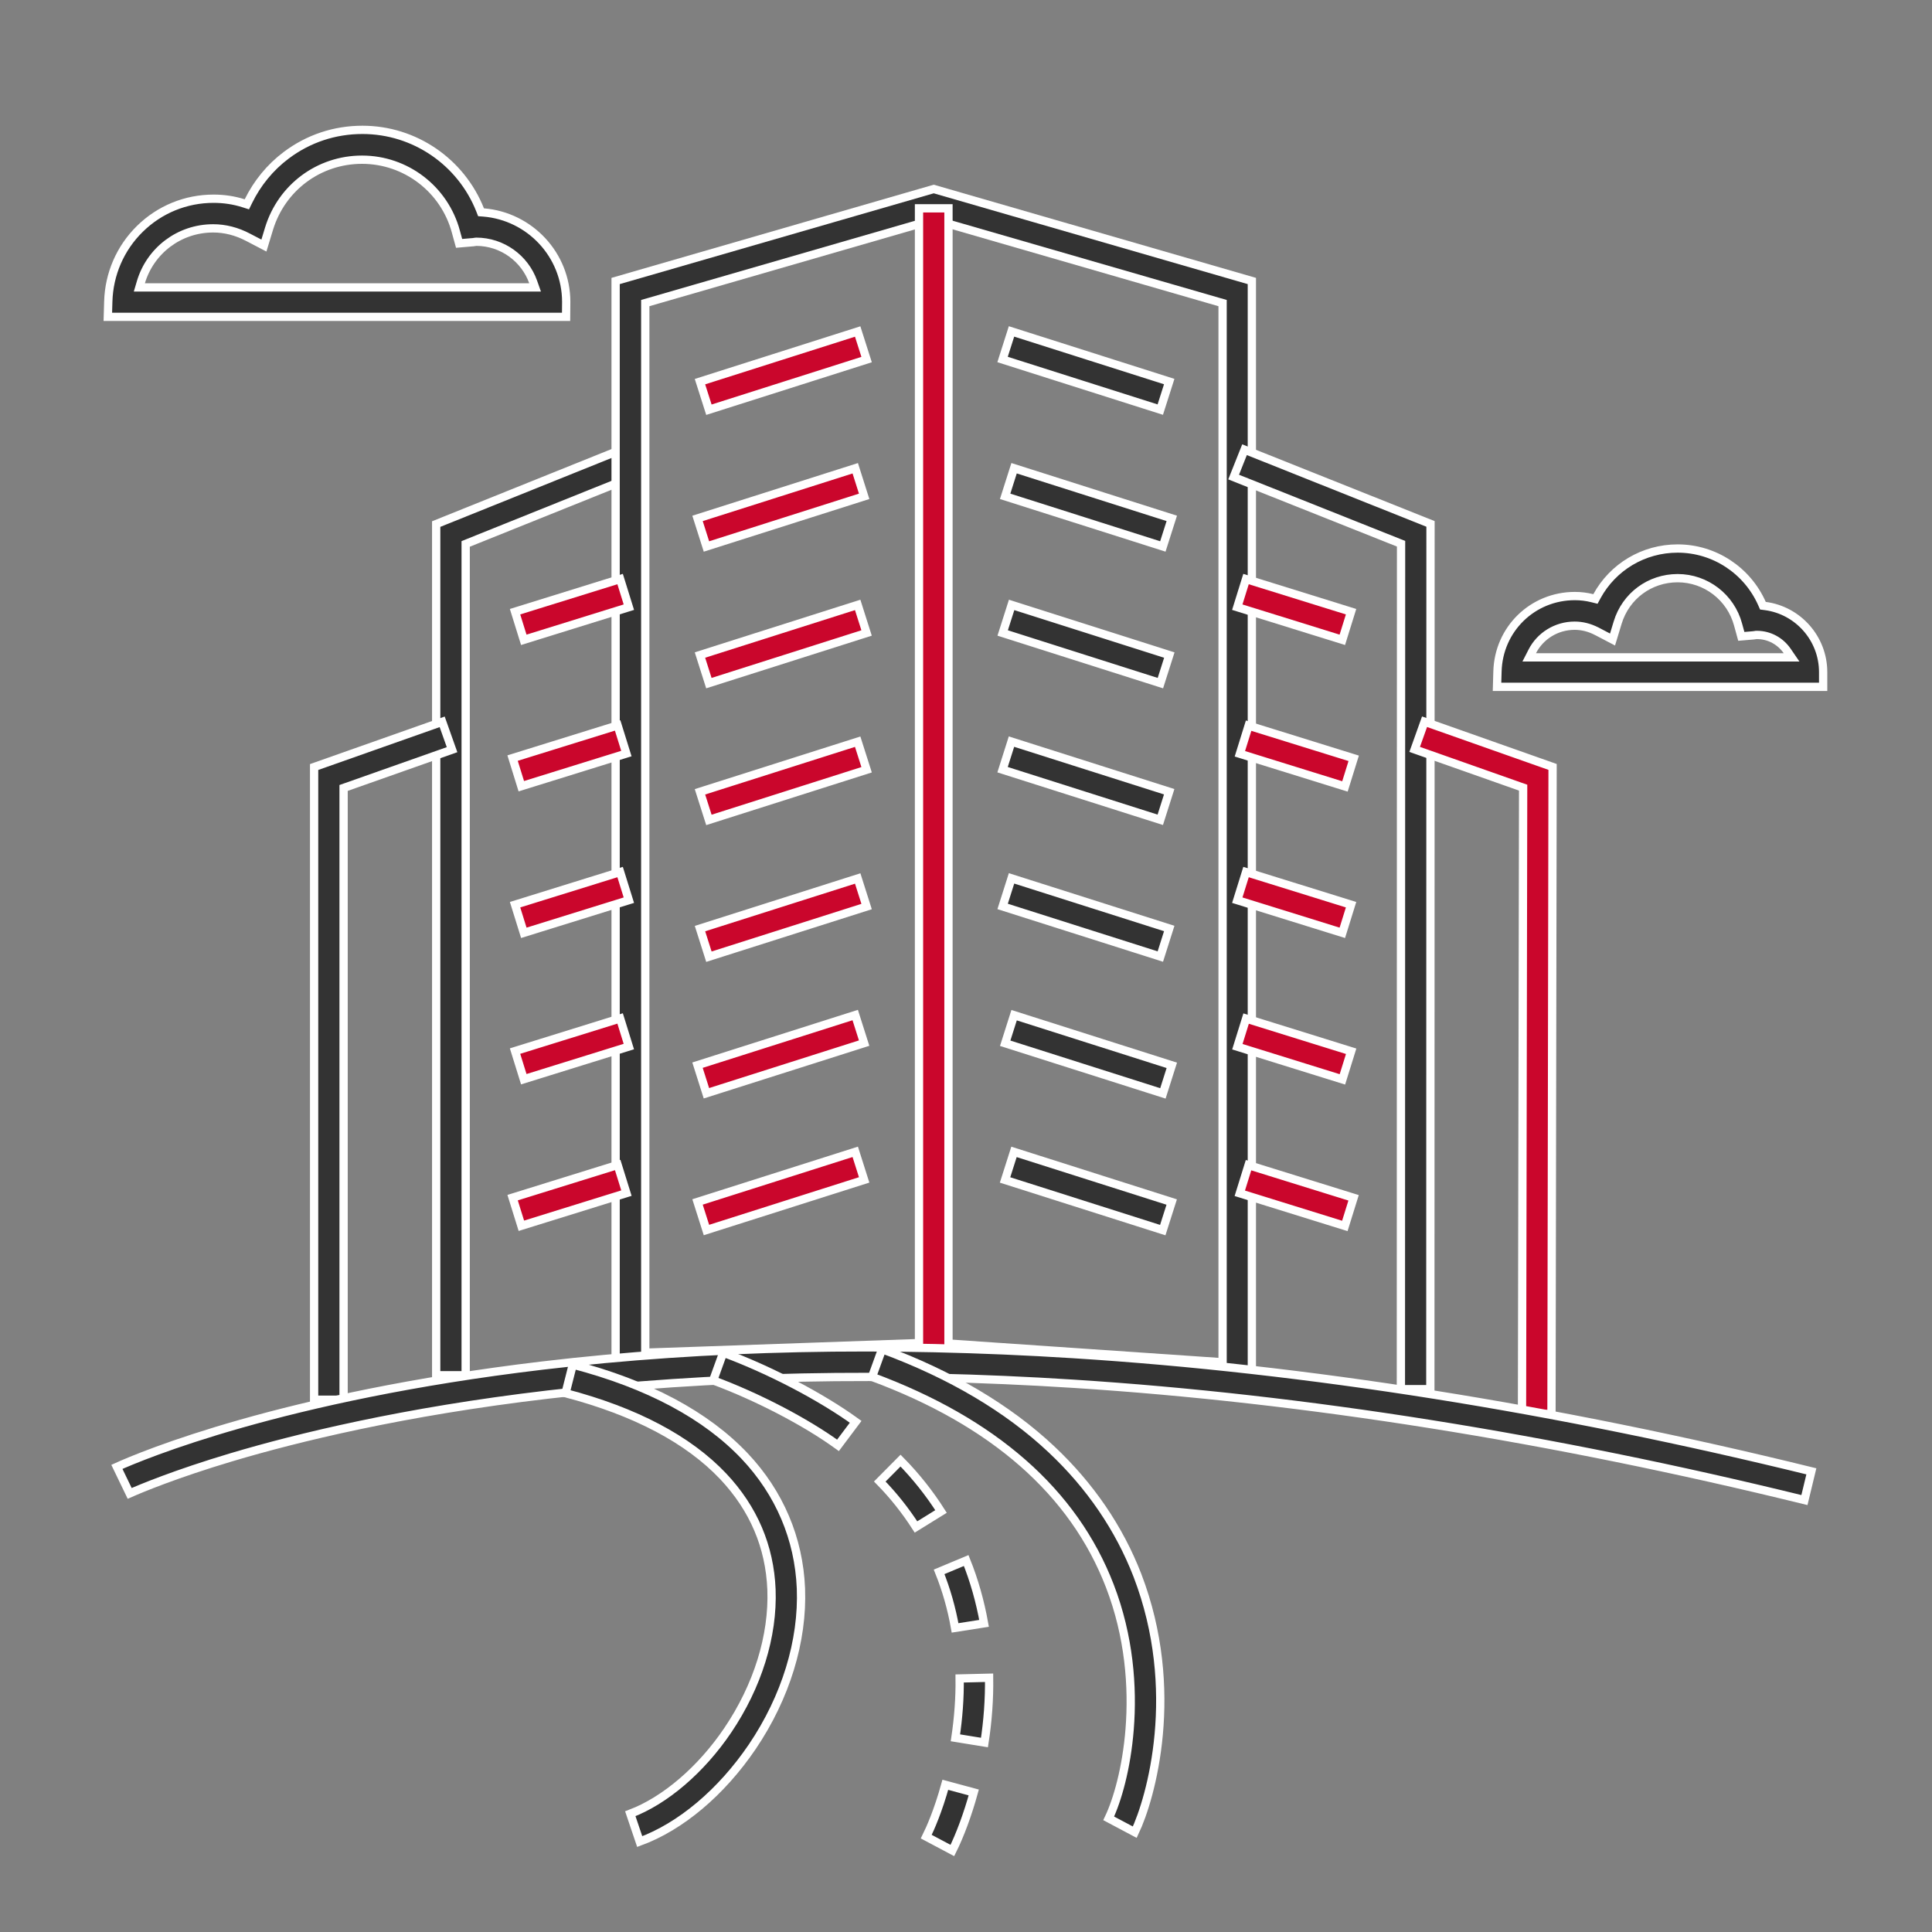 <svg xmlns="http://www.w3.org/2000/svg" width="70" height="70" viewBox="0 0 70 70" fill="none">
    <rect x="0" y="0" width="70" height="70" fill="#808080" stroke="none"/>
    <path
            d="M16.965 19.67L16.872 19.708V19.81V49.827H15.804V18.988L22.502 16.293L22.897 17.286L16.965 19.67Z"
            fill="#333333" stroke="white" stroke-width="0.3" />
    <path
            d="M16.379 27.162L12.549 28.514L12.449 28.549V28.655V50.715H11.381V27.791L16.021 26.153L16.379 27.162ZM45.357 10.181V50.492L33.834 49.711L33.827 49.71L33.819 49.71L22.305 50.115V10.181L33.831 6.848L45.357 10.181ZM44.136 49.347L44.297 49.358V49.197V11.094V10.981L44.188 10.95L33.88 7.969L33.838 7.957L33.796 7.969L23.488 10.95L23.379 10.981V11.094V48.855V49.011L23.535 49.005L33.842 48.643L44.136 49.347Z"
            fill="#333333" stroke="white" stroke-width="0.3" />
    <path
            d="M51.824 50.332H50.757L50.763 19.803L50.763 19.701L50.669 19.663L44.697 17.285L45.092 16.293L51.83 18.982L51.824 50.332Z"
            fill="#333333" stroke="white" stroke-width="0.3" />
    <path
            d="M55.186 28.645L55.186 28.538L55.086 28.503L51.256 27.152L51.614 26.149L56.253 27.787L56.213 51.237L55.145 51.232L55.186 28.645ZM25.685 14.845L25.361 13.828L31.075 12.011L31.399 13.028L25.685 14.845ZM25.596 19.8L25.273 18.783L30.987 16.966L31.31 17.983L25.596 19.8ZM25.361 23.733L31.075 21.917L31.398 22.934L25.684 24.751L25.361 23.733ZM25.361 28.689L31.075 26.873L31.399 27.89L25.685 29.707L25.361 28.689ZM25.362 33.645L31.076 31.829L31.399 32.846L25.685 34.663L25.362 33.645ZM25.272 38.593L30.986 36.777L31.309 37.794L25.595 39.611L25.272 38.593ZM18.661 22.163L22.468 20.98L22.785 21.999L18.978 23.182L18.661 22.163ZM18.888 28.486L18.572 27.467L22.378 26.284L22.695 27.303L18.888 28.486ZM18.662 32.779L22.468 31.596L22.785 32.615L18.979 33.798L18.662 32.779ZM18.661 38.083L22.468 36.9L22.784 37.919L18.978 39.102L18.661 38.083ZM18.573 43.393L22.38 42.21L22.697 43.229L18.89 44.412L18.573 43.393ZM48.635 23.182L44.829 21.999L45.146 20.98L48.952 22.163L48.635 23.182ZM48.73 28.494L44.923 27.311L45.24 26.292L49.047 27.475L48.73 28.494ZM48.635 33.798L44.829 32.615L45.146 31.596L48.952 32.779L48.635 33.798ZM48.638 39.108L44.832 37.924L45.149 36.905L48.955 38.089L48.638 39.108ZM48.726 44.418L44.92 43.235L45.237 42.216L49.043 43.399L48.726 44.418ZM25.273 43.549L30.987 41.733L31.31 42.75L25.596 44.566L25.273 43.549ZM33.297 7.548H34.365V49.023H33.297V7.548Z"
            fill="#CA062C" stroke="white" stroke-width="0.3" />
    <path
            d="M65.629 53.309L65.378 54.35C56.187 52.093 47.28 50.675 38.906 50.137L38.906 50.137C32.172 49.706 25.764 49.836 19.855 50.528L19.855 50.528C14.602 51.144 10.724 52.103 8.4 52.795L8.399 52.795C6.336 53.412 5.095 53.934 4.699 54.109L4.235 53.148C5.126 52.745 10.223 50.599 19.637 49.479C25.608 48.769 32.093 48.632 38.901 49.062C47.358 49.599 56.35 51.028 65.629 53.309Z"
            fill="#333333" stroke="white" stroke-width="0.3" />
    <path
            d="M26.367 62.693L26.367 62.693C27.449 61.092 28.015 59.277 27.952 57.593L27.952 57.593C27.889 56.031 27.299 54.657 26.209 53.497L26.209 53.497C24.935 52.148 23.007 51.138 20.491 50.477L20.753 49.442C23.487 50.157 25.576 51.274 26.982 52.759C28.242 54.094 28.945 55.748 29.019 57.55C29.093 59.455 28.469 61.495 27.254 63.291C26.134 64.941 24.658 66.182 23.178 66.724L22.837 65.715C24.098 65.239 25.406 64.115 26.367 62.693ZM41.211 57.078C42.81 61.246 41.704 65.151 41.115 66.384L40.17 65.882C40.482 65.23 40.817 64.069 40.929 62.65C41.05 61.126 40.916 59.293 40.212 57.463L40.212 57.463C38.901 54.056 35.989 51.513 31.596 49.887L31.959 48.884C34.451 49.803 36.517 51.026 38.103 52.519C39.503 53.838 40.549 55.371 41.211 57.078ZM35.281 64.944C35.065 65.73 34.782 66.496 34.506 67.047L33.56 66.545C33.706 66.25 33.988 65.616 34.251 64.666L35.281 64.944ZM34.77 60.814L35.837 60.788C35.847 61.557 35.792 62.343 35.669 63.135L34.617 62.964C34.725 62.237 34.779 61.516 34.77 60.814Z"
            fill="#333333" stroke="white" stroke-width="0.3" />
    <path
            d="M20.51 11.48H3.907L3.923 10.93L3.923 10.93C3.95 9.929 4.358 8.989 5.068 8.292L5.068 8.292C5.785 7.588 6.732 7.2 7.738 7.2C8.107 7.2 8.467 7.252 8.821 7.364L8.944 7.403L9.001 7.287C9.319 6.637 9.789 6.061 10.371 5.625L10.371 5.625C11.172 5.022 12.125 4.705 13.132 4.705C15.025 4.705 16.706 5.87 17.395 7.604L17.429 7.691L17.522 7.698C19.195 7.836 20.515 9.234 20.515 10.939C20.515 10.939 20.515 10.939 20.515 10.94L20.51 11.48ZM5.106 10.22L5.049 10.413H5.25H19.175H19.387L19.316 10.212C19.015 9.368 18.201 8.759 17.254 8.759C17.241 8.759 17.231 8.761 17.225 8.762C17.219 8.763 17.214 8.764 17.211 8.765L17.206 8.766H17.201L17.188 8.768C17.145 8.775 17.116 8.78 17.09 8.78V8.779L17.077 8.78L16.634 8.818L16.517 8.392C16.517 8.392 16.517 8.391 16.517 8.391C16.103 6.857 14.71 5.786 13.118 5.786C11.555 5.786 10.205 6.793 9.748 8.284L9.748 8.284L9.562 8.897L8.991 8.599C8.991 8.599 8.991 8.599 8.991 8.599C8.581 8.383 8.154 8.274 7.725 8.274C6.488 8.274 5.446 9.084 5.106 10.22ZM66.056 24.352V24.885H54.24L54.256 24.335L54.256 24.335C54.295 22.796 55.528 21.596 57.06 21.596C57.273 21.596 57.486 21.622 57.693 21.674L57.806 21.702L57.861 21.6C58.437 20.547 59.542 19.874 60.785 19.874C62.119 19.874 63.31 20.672 63.84 21.869L63.874 21.946L63.958 21.957C65.142 22.112 66.056 23.129 66.056 24.352ZM55.518 23.599L55.406 23.818H55.651H64.627H64.912L64.751 23.583C64.512 23.237 64.112 23.005 63.656 23.005H63.643H63.628L63.613 23.008C63.603 23.01 63.594 23.011 63.578 23.013C63.565 23.015 63.547 23.016 63.527 23.02L63.091 23.057L62.974 22.631C62.974 22.631 62.974 22.631 62.974 22.631C62.71 21.643 61.81 20.948 60.785 20.948C59.776 20.948 58.904 21.592 58.611 22.558L58.425 23.171L57.854 22.872L57.853 22.872C57.594 22.738 57.325 22.67 57.053 22.67C56.387 22.67 55.803 23.044 55.518 23.599ZM35.654 58.817L34.604 58.982C34.479 58.275 34.285 57.595 34.026 56.951L35.007 56.541C35.297 57.263 35.512 58.024 35.654 58.817ZM34.095 54.764L33.188 55.325C32.815 54.745 32.377 54.188 31.876 53.678L32.628 52.92C33.188 53.489 33.679 54.11 34.095 54.764ZM31.002 51.515L30.362 52.368C29.184 51.513 27.44 50.607 25.84 50.013L26.203 49.01C27.902 49.638 29.75 50.61 31.002 51.515ZM42.039 14.841L36.325 13.025L36.649 12.008L42.363 13.825L42.039 14.841ZM42.132 19.799L36.418 17.983L36.742 16.965L42.456 18.782L42.132 19.799ZM42.043 24.751L36.329 22.934L36.653 21.917L42.367 23.734L42.043 24.751ZM42.039 29.703L36.325 27.887L36.648 26.87L42.362 28.686L42.039 29.703ZM42.041 34.658L36.327 32.842L36.65 31.825L42.364 33.641L42.041 34.658ZM42.134 39.616L36.42 37.799L36.743 36.782L42.457 38.599L42.134 39.616ZM42.129 44.569L36.415 42.752L36.739 41.735L42.453 43.552L42.129 44.569Z"
            fill="#333333" stroke="white" stroke-width="0.3" />
</svg>